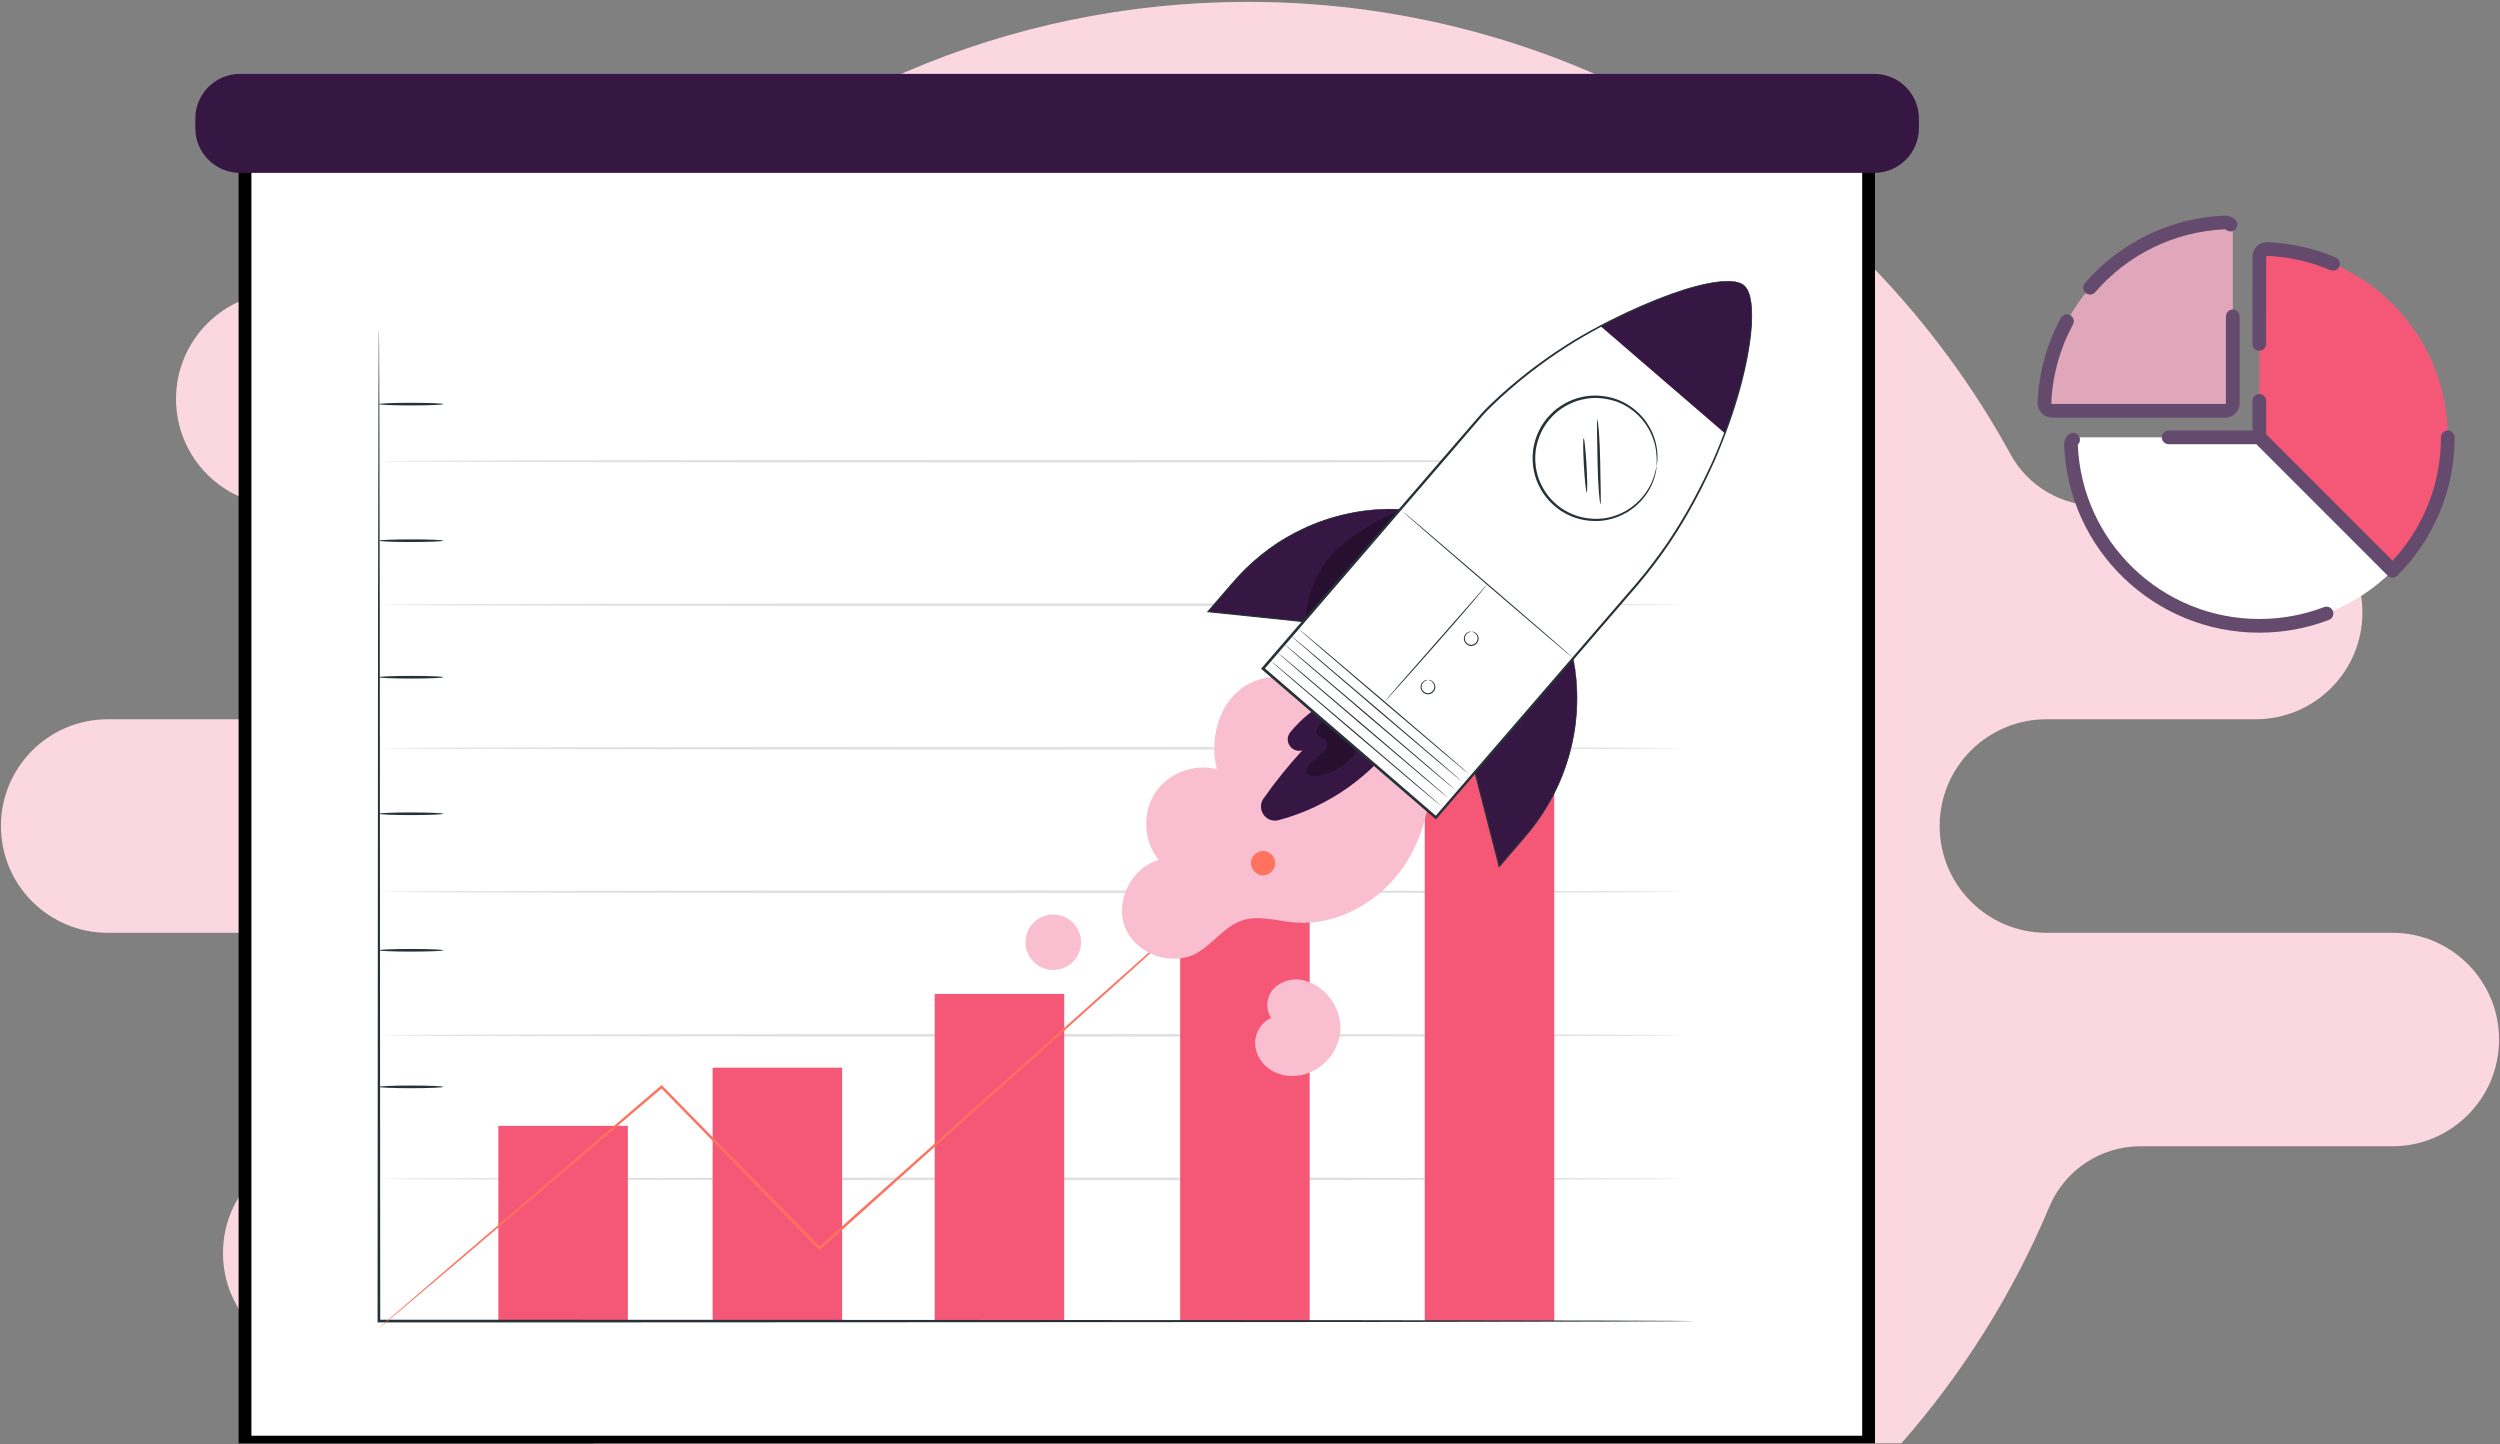 <svg width="1172" height="677" viewBox="0 0 1172 677" fill="none" xmlns="http://www.w3.org/2000/svg">
<rect x="0" y="0" width="1172" height="677" fill="#808080" stroke="none"/>
<path fill-rule="evenodd" clip-rule="evenodd" d="M278.595 676.631C272.627 669.827 266.884 662.819 261.371 655.622C252.623 644.206 239.059 637.509 224.679 637.509C196.932 637.479 154.586 637.479 154.586 637.479C126.946 637.479 104.541 615.075 104.541 587.434C104.541 559.793 126.949 537.385 154.586 537.385H312.737C340.378 537.385 362.786 514.976 362.786 487.339C362.786 459.699 340.378 437.294 312.737 437.294H50.488C22.848 437.294 0.439 414.886 0.439 387.245C0.439 359.604 22.844 337.196 50.488 337.196H230.663C258.303 337.196 280.712 314.791 280.712 287.15C280.712 259.51 258.303 237.101 230.663 237.101H132.57C104.929 237.101 82.521 214.693 82.521 187.052C82.521 159.412 104.929 137.003 132.57 137.003H261.223C273.737 137.003 285.722 131.93 294.432 122.946C368.318 47.595 471.243 0.872 584.999 0.872C739.146 0.872 873.409 86.669 942.595 213.054C950.706 227.854 966.243 237.057 983.124 237.057C1013.52 237.098 1057.45 237.098 1057.45 237.098C1085.09 237.098 1107.5 259.502 1107.5 287.147C1107.5 314.787 1085.09 337.192 1057.45 337.192H959.357C931.717 337.192 909.308 359.601 909.308 387.241C909.308 414.882 931.717 437.29 959.357 437.29H1121.51C1149.15 437.29 1171.56 459.699 1171.56 487.336C1171.56 514.976 1149.15 537.381 1121.51 537.381H1003.38C984.77 537.381 967.971 548.541 960.749 565.695C943.643 606.468 920.087 643.877 891.377 676.628H278.595V676.631Z" fill="#FBD7E1"/>
<g clip-path="url(#clip0_3345_3762)">
<path d="M875.999 46.146H114.862V676.077H875.999V46.146Z" fill="white" stroke="black" stroke-width="6"/>
<path d="M788.513 216.215C788.513 216.552 652.067 216.841 483.793 216.841C315.447 216.841 179.025 216.552 179.025 216.215C179.025 215.878 315.447 215.589 483.793 215.589C652.067 215.589 788.513 215.854 788.513 216.215Z" fill="#E0E0E0"/>
<path d="M788.513 283.496C788.513 283.834 652.067 284.123 483.793 284.123C315.447 284.123 179.025 283.834 179.025 283.496C179.025 283.159 315.447 282.87 483.793 282.87C652.067 282.87 788.513 283.159 788.513 283.496Z" fill="#E0E0E0"/>
<path d="M788.513 350.777C788.513 351.114 652.067 351.404 483.793 351.404C315.447 351.404 179.025 351.114 179.025 350.777C179.025 350.44 315.447 350.151 483.793 350.151C652.067 350.151 788.513 350.44 788.513 350.777Z" fill="#E0E0E0"/>
<path d="M788.513 418.058C788.513 418.396 652.067 418.685 483.793 418.685C315.447 418.685 179.025 418.396 179.025 418.058C179.025 417.721 315.447 417.432 483.793 417.432C652.067 417.432 788.513 417.721 788.513 418.058Z" fill="#E0E0E0"/>
<path d="M788.513 485.364C788.513 485.701 652.067 485.99 483.793 485.99C315.447 485.99 179.025 485.701 179.025 485.364C179.025 485.026 315.447 484.737 483.793 484.737C652.067 484.737 788.513 485.002 788.513 485.364Z" fill="#E0E0E0"/>
<path d="M788.513 552.644C788.513 552.982 652.067 553.271 483.793 553.271C315.447 553.271 179.025 552.982 179.025 552.644C179.025 552.307 315.447 552.018 483.793 552.018C652.067 552.018 788.513 552.307 788.513 552.644Z" fill="#E0E0E0"/>
<path d="M613.974 423.815H553.257V619.275H613.974V423.815Z" fill="#F55877"/>
<path d="M728.639 359.257H667.921V619.299H728.639V359.257Z" fill="#F55877"/>
<path d="M294.34 527.809H233.623V619.299H294.34V527.809Z" fill="#F55877"/>
<path d="M394.789 500.516H334.072V619.299H394.789V500.516Z" fill="#F55877"/>
<path d="M498.9 465.948H438.183V619.299H498.9V465.948Z" fill="#F55877"/>
<path d="M878.577 81.051H112.549C100.96 81.051 91.563 71.68 91.563 60.094V55.613C91.563 44.026 100.96 34.631 112.549 34.631H878.601C890.191 34.631 899.587 44.026 899.587 55.613V60.094C899.563 71.68 890.167 81.051 878.577 81.051Z" fill="#361643"/>
<path d="M794.055 619.299C794.055 619.299 793.115 619.347 791.26 619.371C789.38 619.395 786.658 619.395 783.068 619.444C775.839 619.468 765.214 619.516 751.552 619.564C724.157 619.612 684.57 619.685 635.635 619.757C537.74 619.805 402.548 619.877 253.212 619.949C227.334 619.949 201.867 619.949 177.628 619.949H177.001V619.323C177.074 487.7 177.146 371.398 177.218 287.977C177.291 246.303 177.363 212.843 177.411 189.765C177.459 178.251 177.483 169.362 177.532 163.291C177.556 160.28 177.58 157.992 177.58 156.426C177.604 154.884 177.628 154.089 177.628 154.089C177.628 154.089 177.676 154.884 177.676 156.426C177.7 157.992 177.7 160.28 177.724 163.291C177.748 169.362 177.797 178.251 177.845 189.765C177.893 212.843 177.965 246.303 178.038 287.977C178.086 371.398 178.158 487.676 178.254 619.323L177.628 618.697C201.843 618.697 227.31 618.697 253.212 618.697C402.523 618.769 537.74 618.841 635.635 618.89C684.546 618.962 724.157 619.034 751.552 619.082C765.214 619.13 775.839 619.179 783.068 619.203C786.658 619.227 789.38 619.251 791.26 619.275C793.115 619.251 794.055 619.299 794.055 619.299Z" fill="#263238"/>
<path d="M581.688 408.447C581.688 408.447 581.375 408.784 580.724 409.41C580.026 410.061 579.062 410.952 577.785 412.108C575.159 414.493 571.328 417.986 566.412 422.443C556.462 431.404 542.101 444.364 524.344 460.359C488.684 492.349 439.364 536.577 384.597 585.695L384.14 586.104L383.73 585.671C382.067 583.96 380.26 582.13 378.477 580.275C354.166 555.391 330.94 531.591 309.761 509.91L310.556 509.934C271.692 543.009 238.538 571.217 215.022 591.211C203.288 601.136 193.988 609.013 187.555 614.433C184.374 617.083 181.917 619.155 180.206 620.576C179.387 621.25 178.76 621.756 178.303 622.142C177.869 622.479 177.628 622.648 177.628 622.648C177.628 622.648 177.821 622.431 178.23 622.069C178.688 621.684 179.29 621.13 180.061 620.431C181.748 618.962 184.157 616.866 187.29 614.144C193.651 608.652 202.903 600.678 214.54 590.657C237.96 570.591 271.017 542.238 309.761 509.043L310.17 508.682L310.556 509.067C331.759 530.723 355.01 554.499 379.345 579.383C381.152 581.238 382.935 583.069 384.597 584.779L383.73 584.755C438.593 535.758 487.986 491.627 523.717 459.709C541.571 443.834 556.028 430.994 566.051 422.081C571.039 417.697 574.918 414.276 577.568 411.916C578.869 410.783 579.881 409.916 580.58 409.29C581.303 408.736 581.688 408.447 581.688 408.447Z" fill="#FF725E"/>
<path d="M669.825 346.49L596.651 317.342C573.183 319.413 566.003 344.635 570.557 360.63C559.786 357.763 547.426 362.533 541.403 371.928C535.379 381.299 536.15 394.548 543.258 403.147C530.416 406.664 522.537 422.491 527.5 434.873C532.464 447.23 549.064 453.253 560.798 446.941C568.533 442.774 573.761 434.439 582.074 431.573C589.88 428.899 598.337 431.669 606.553 432.416C626.961 434.271 647.224 422.611 658.525 405.508C669.801 388.405 672.812 366.749 669.825 346.49Z" fill="#F9BECF"/>
<path d="M623.01 328.398C616.046 332.084 609.878 337.167 604.891 343.261C601.638 347.236 605.397 353.066 610.384 351.813L610.505 351.789C603.975 358.895 597.903 366.411 592.362 374.312C588.82 379.347 593.47 386.068 599.421 384.478C622.769 378.287 643.827 363.472 657.175 343.334L623.01 328.398Z" fill="#361643"/>
<g opacity="0.3">
<path d="M621.323 337.986C620.142 338.636 618.938 339.287 618.094 340.347C617.251 341.382 616.866 342.924 617.516 344.104C618.504 345.863 621.227 346.032 622.118 347.838C623.058 349.741 621.299 351.837 619.685 353.234C617.998 354.728 616.287 356.197 614.601 357.691C613.348 358.775 611.974 360.292 612.48 361.858C613.035 363.617 615.372 363.93 617.179 363.713C625.636 362.749 633.442 357.354 637.322 349.765L621.323 337.986Z" fill="black"/>
</g>
<path d="M737.554 308.573C737.578 308.646 737.602 308.814 737.65 309.079C743.119 338.637 734.831 369.109 715.194 391.874L702.882 406.158L691.51 361.979L737.554 308.573Z" fill="#361643"/>
<path d="M737.553 308.573C737.553 308.573 737.481 308.67 737.337 308.838C737.168 309.031 736.951 309.296 736.686 309.609C736.108 310.308 735.24 311.295 734.156 312.572C731.94 315.174 728.735 318.932 724.687 323.677C716.592 333.144 705.147 346.49 691.726 362.148L691.774 361.907C694.979 374.288 698.497 387.923 702.159 402.16C702.496 403.509 702.858 404.833 703.171 406.062L702.689 405.942C705.147 403.099 707.556 400.281 709.942 397.51C712.303 394.74 714.736 392.066 716.905 389.296C721.338 383.828 725.024 378.095 728.012 372.361C731.024 366.652 733.217 360.895 734.879 355.403C735.771 352.68 736.325 349.958 736.975 347.381C737.433 344.755 737.987 342.274 738.252 339.841C739.553 330.181 739.192 322.256 738.662 316.884C738.469 314.162 738.059 312.09 737.891 310.693C737.698 309.465 737.602 308.886 737.553 308.573C737.553 308.573 737.602 308.742 737.674 309.103C737.746 309.489 737.843 310.019 737.963 310.693C738.18 312.114 738.614 314.186 738.855 316.884C739.457 322.28 739.867 330.229 738.614 339.913C738.373 342.346 737.819 344.851 737.361 347.477C736.734 350.079 736.18 352.801 735.289 355.547C733.65 361.063 731.458 366.845 728.446 372.602C725.458 378.36 721.772 384.141 717.314 389.657C715.122 392.428 712.712 395.101 710.327 397.896C707.942 400.666 705.508 403.484 703.075 406.327L702.713 406.737L702.569 406.207C702.255 404.978 701.918 403.629 701.557 402.304C697.894 388.043 694.401 374.433 691.196 362.027L691.172 361.883L691.268 361.786C704.834 346.128 716.423 332.783 724.615 323.34C728.687 318.667 731.915 314.957 734.132 312.403C735.216 311.151 736.06 310.187 736.662 309.513C736.927 309.2 737.144 308.959 737.313 308.79C737.481 308.646 737.553 308.573 737.553 308.573Z" fill="#263238"/>
<path d="M656.525 238.715C656.452 238.715 656.284 238.691 656.019 238.691C626.359 237.655 597.855 250.157 578.484 272.632L566.34 286.724L611.083 291.422L656.525 238.715Z" fill="#361643"/>
<path d="M656.525 238.714C656.525 238.714 656.476 238.787 656.332 238.955C656.187 239.148 655.971 239.389 655.705 239.702C655.127 240.377 654.308 241.34 653.248 242.593C651.079 245.146 647.923 248.832 643.947 253.481C635.924 262.852 624.576 276.077 611.276 291.59L611.179 291.686L611.035 291.662C598.482 290.362 584.676 288.916 570.243 287.423C568.894 287.278 567.545 287.134 566.292 287.013L565.762 286.965L566.123 286.555C568.533 283.761 570.942 280.967 573.279 278.245C575.664 275.523 577.905 272.801 580.291 270.247C585.013 265.092 590.121 260.66 595.301 256.902C600.482 253.12 605.806 250.157 610.963 247.748C613.517 246.471 616.095 245.556 618.528 244.544C621.034 243.725 623.395 242.81 625.732 242.231C635.009 239.606 642.839 238.859 648.188 238.666C650.863 238.498 652.959 238.642 654.356 238.642C655.055 238.666 655.585 238.666 655.971 238.69C656.356 238.69 656.525 238.714 656.525 238.714C656.211 238.714 655.609 238.714 654.38 238.738C652.983 238.787 650.887 238.666 648.212 238.883C642.863 239.124 635.105 239.943 625.853 242.617C623.516 243.219 621.178 244.11 618.697 244.953C616.263 245.941 613.709 246.881 611.179 248.157C606.071 250.566 600.771 253.553 595.639 257.311C590.482 261.045 585.423 265.477 580.724 270.608C578.339 273.138 576.098 275.884 573.713 278.606C571.352 281.328 568.966 284.098 566.557 286.917L566.364 286.459C567.617 286.58 568.966 286.724 570.316 286.869C584.748 288.386 598.554 289.832 611.107 291.156L610.89 291.253C624.214 275.884 635.587 262.779 643.634 253.505C647.682 248.88 650.863 245.194 653.079 242.641C654.163 241.388 655.031 240.425 655.609 239.75C655.898 239.437 656.115 239.172 656.26 239.003C656.428 238.811 656.525 238.714 656.525 238.714Z" fill="#263238"/>
<path d="M817.667 133.758C811.258 128.218 785.164 134.649 750.324 152.885C716.013 170.855 694.907 194.174 694.907 194.174L592.121 313.367L623.54 340.443L641.755 356.149L673.174 383.225L766.443 275.065C775.55 264.49 783.694 253.12 790.633 241.003C796.609 230.596 803.331 217.42 808.656 203.159C822.341 166.495 824.076 139.299 817.667 133.758Z" fill="white"/>
<path d="M689.028 363.207C688.931 363.328 670.788 348.055 648.525 329.073C626.262 310.115 608.288 294.626 608.384 294.505C608.481 294.385 626.624 309.657 648.887 328.639C671.15 347.598 689.124 363.087 689.028 363.207Z" fill="#263238"/>
<path d="M685.558 366.508C685.462 366.628 667.319 351.356 645.056 332.373C622.793 313.415 604.819 297.926 604.915 297.805C605.011 297.685 623.154 312.957 645.417 331.94C667.68 350.922 685.655 366.387 685.558 366.508Z" fill="#263238"/>
<path d="M682.33 370.362C682.233 370.482 664.09 355.21 641.827 336.227C619.564 317.269 601.59 301.78 601.686 301.659C601.783 301.539 619.926 316.811 642.189 335.794C664.452 354.776 682.426 370.241 682.33 370.362Z" fill="#263238"/>
<path d="M679.101 374.24C679.005 374.361 660.862 359.088 638.599 340.106C616.336 321.148 598.361 305.658 598.458 305.538C598.554 305.417 616.697 320.69 638.96 339.672C661.223 358.654 679.197 374.12 679.101 374.24Z" fill="#263238"/>
<path d="M675.872 378.095C675.776 378.215 657.633 362.943 635.37 343.96C613.107 325.002 595.133 309.513 595.229 309.392C595.325 309.272 613.468 324.544 635.731 343.527C658.018 362.509 675.969 377.998 675.872 378.095Z" fill="#263238"/>
<path d="M697.123 273.861C697.148 273.861 697.003 274.078 696.738 274.487C696.473 274.921 696.015 275.451 695.437 276.197C694.28 277.643 692.57 279.715 690.425 282.22C686.136 287.279 680.137 294.168 673.463 301.756C666.789 309.344 660.693 316.185 656.284 321.1C654.091 323.509 652.308 325.484 651.007 326.905C650.405 327.556 649.923 328.061 649.561 328.471C649.224 328.832 649.031 329.001 649.031 329.001C649.007 328.977 649.176 328.784 649.489 328.399C649.851 327.989 650.308 327.435 650.863 326.761C652.115 325.315 653.85 323.292 655.995 320.835C660.404 315.8 666.403 308.959 673.053 301.371C679.703 293.807 685.727 286.965 690.136 281.931C692.28 279.474 694.015 277.474 695.292 276.029C695.895 275.33 696.376 274.8 696.666 274.415C696.931 274.054 697.099 273.861 697.123 273.861Z" fill="#263238"/>
<path d="M737.553 308.573C737.457 308.693 719.362 293.3 697.172 274.198C674.957 255.095 657.055 239.509 657.151 239.389C657.247 239.268 675.342 254.661 697.533 273.788C719.748 292.867 737.674 308.452 737.553 308.573Z" fill="#263238"/>
<path d="M669.728 318.787C669.728 318.763 670.017 318.714 670.523 318.859C671.029 319.003 671.728 319.389 672.282 320.16C672.837 320.907 673.198 322.183 672.62 323.388C672.09 324.544 670.813 325.556 669.271 325.508C667.729 325.411 666.548 324.279 666.138 323.075C665.681 321.822 666.162 320.569 666.789 319.895C667.415 319.172 668.162 318.859 668.668 318.763C669.174 318.666 669.463 318.738 669.463 318.763C669.463 318.811 669.174 318.811 668.716 318.979C668.259 319.124 667.608 319.461 667.078 320.16C666.548 320.81 666.211 321.87 666.596 322.93C666.958 323.942 668.018 324.905 669.271 324.978C670.523 325.026 671.656 324.183 672.138 323.195C672.644 322.207 672.403 321.099 671.945 320.401C671.487 319.678 670.885 319.268 670.427 319.076C669.993 318.859 669.704 318.835 669.728 318.787Z" fill="#263238"/>
<path d="M690.016 296.119C690.016 296.095 690.305 296.047 690.811 296.191C691.317 296.336 692.016 296.721 692.57 297.492C693.124 298.239 693.485 299.516 692.907 300.72C692.377 301.876 691.1 302.888 689.558 302.84C688.016 302.744 686.835 301.612 686.426 300.407C685.968 299.154 686.45 297.902 687.076 297.227C687.703 296.505 688.45 296.191 688.956 296.095C689.462 295.999 689.751 296.071 689.751 296.095C689.751 296.143 689.462 296.143 689.004 296.312C688.546 296.456 687.895 296.794 687.365 297.492C686.835 298.143 686.498 299.203 686.883 300.262C687.245 301.274 688.305 302.238 689.558 302.31C690.811 302.358 691.943 301.515 692.425 300.527C692.931 299.54 692.69 298.432 692.232 297.733C691.775 297.01 691.172 296.601 690.714 296.408C690.281 296.191 690.016 296.167 690.016 296.119Z" fill="#263238"/>
<g opacity="0.3">
<path d="M612.264 290.024C612.264 290.024 642.887 256.107 656.501 238.714C646.188 243.918 634.454 249.964 626.214 258.058C617.902 266.248 612.649 278.365 612.264 290.024Z" fill="black"/>
</g>
<path d="M592.94 398.98C590.001 398.546 586.941 400.81 586.483 403.725C586.025 406.64 588.193 409.748 591.109 410.277C594.024 410.807 597.157 408.688 597.735 405.773C598.313 402.858 596.241 399.702 593.35 399.052" fill="#FF725E"/>
<path d="M766.064 237.41C778.506 227.424 780.495 209.245 770.507 196.806C760.519 184.367 742.337 182.378 729.895 192.364C717.453 202.35 715.464 220.529 725.452 232.968C735.44 245.407 753.622 247.396 766.064 237.41Z" fill="white"/>
<path d="M776.634 218.48C776.466 218.48 776.947 215.926 776.369 211.398C775.791 206.965 773.719 200.292 767.864 194.583C764.949 191.789 761.19 189.26 756.636 187.887C752.13 186.538 746.902 186.032 741.722 187.308C739.119 187.862 736.566 188.874 734.132 190.247C731.698 191.596 729.41 193.355 727.458 195.475C723.434 199.642 720.736 205.303 719.916 211.373C719.218 217.468 720.398 223.611 723.29 228.645C724.663 231.199 726.446 233.463 728.47 235.366C730.47 237.293 732.71 238.907 735.096 240.088C739.818 242.593 744.998 243.412 749.697 243.195C754.443 242.978 758.732 241.461 762.226 239.461C769.31 235.39 772.972 229.44 774.634 225.273C776.321 221.033 776.466 218.432 776.634 218.48C776.682 218.48 776.61 219.106 776.441 220.311C776.369 220.913 776.249 221.66 776.008 222.503C775.791 223.37 775.55 224.358 775.092 225.442C773.55 229.729 769.912 235.92 762.684 240.208C759.094 242.304 754.684 243.918 749.769 244.207C744.878 244.472 739.505 243.653 734.566 241.075C732.084 239.847 729.747 238.185 727.651 236.185C725.53 234.21 723.675 231.849 722.229 229.199C719.218 223.972 717.941 217.54 718.688 211.181C719.531 204.845 722.35 198.919 726.566 194.607C728.614 192.391 731 190.585 733.554 189.187C736.084 187.766 738.758 186.73 741.457 186.152C746.854 184.875 752.275 185.429 756.949 186.875C761.648 188.368 765.527 191.018 768.49 193.933C774.442 199.883 776.441 206.772 776.875 211.301C777.044 212.457 777.02 213.469 777.02 214.361C777.044 215.252 776.996 215.999 776.899 216.601C776.779 217.853 776.682 218.48 776.634 218.48Z" fill="#263238"/>
<path d="M817.667 133.758C811.258 128.218 785.164 134.649 750.323 152.885L808.656 203.159C822.341 166.495 824.076 139.299 817.667 133.758Z" fill="#361643"/>
<path d="M817.667 133.758C817.667 133.758 818.028 134.12 818.679 134.866C819.257 135.685 819.932 137.01 820.438 138.889C821.45 142.647 821.691 148.453 820.992 155.824C819.522 170.542 814.366 191.645 803.716 216.215C798.223 228.429 791.476 241.557 782.61 254.734C778.152 261.31 773.213 267.887 767.695 274.367C762.178 280.798 756.468 287.423 750.613 294.216C727.169 321.437 701.195 351.596 673.583 383.659L673.174 384.141L672.692 383.731C659.681 372.53 646.044 360.774 632.165 348.826C618.287 336.854 604.65 325.098 591.639 313.897L591.181 313.487L591.591 313.03C619.251 280.991 645.273 250.856 668.74 223.659C674.619 216.866 680.33 210.241 685.871 203.834C688.642 200.63 691.365 197.474 694.063 194.367C696.834 191.283 699.774 188.513 702.689 185.839C714.423 175.143 726.422 166.495 737.843 159.486C749.336 152.62 760.226 147.32 769.888 143.105C779.598 138.937 788.151 135.854 795.307 134.023C802.463 132.168 808.222 131.47 812.101 131.831C813.065 132 813.932 132.048 814.631 132.289C815.33 132.554 815.932 132.698 816.366 132.939C817.257 133.469 817.667 133.758 817.667 133.758C817.667 133.758 817.209 133.517 816.366 133.012C815.932 132.771 815.33 132.65 814.631 132.433C813.932 132.217 813.065 132.193 812.125 132.048C808.27 131.759 802.56 132.53 795.452 134.433C788.32 136.336 779.815 139.467 770.177 143.683C760.539 147.947 749.721 153.271 738.301 160.184C726.952 167.194 715.025 175.842 703.388 186.538C700.497 189.212 697.557 192.006 694.859 195.017C692.184 198.125 689.461 201.28 686.715 204.508C681.197 210.94 675.487 217.564 669.632 224.358C646.188 251.578 620.215 281.738 592.603 313.801L592.53 312.933C605.541 324.135 619.179 335.89 633.057 347.863C646.935 359.835 660.573 371.566 673.559 382.792L672.692 382.864C700.328 350.85 726.35 320.714 749.842 293.518C755.721 286.724 761.431 280.1 766.949 273.692C772.442 267.26 777.381 260.732 781.839 254.204C790.681 241.1 797.476 228.019 802.993 215.902C813.691 191.452 818.968 170.422 820.558 155.8C821.305 148.477 821.137 142.719 820.221 138.962C819.739 137.107 819.113 135.758 818.582 134.939C817.956 134.192 817.667 133.758 817.667 133.758Z" fill="#263238"/>
<path d="M750.324 236.354C750.155 236.378 749.818 234.162 749.528 230.573C749.239 226.984 749.047 222.021 748.926 216.553C748.83 211.326 748.757 206.604 748.685 202.557C748.637 198.968 748.613 196.752 748.781 196.752C748.95 196.728 749.288 198.944 749.577 202.533C749.866 206.122 750.059 211.085 750.179 216.553C750.275 221.78 750.348 226.502 750.42 230.549C750.468 234.114 750.492 236.33 750.324 236.354Z" fill="#263238"/>
<path d="M743.866 230.838C743.529 230.862 742.927 225.201 742.517 218.167C742.132 211.133 742.083 205.424 742.421 205.424C742.758 205.424 743.36 211.085 743.77 218.095C744.155 225.105 744.204 230.814 743.866 230.838Z" fill="#263238"/>
<path d="M612.263 459.901C606.553 457.902 600.144 460.094 596.891 463.707C593.639 467.321 593.229 473.198 595.928 477.221C591.302 479.124 588.29 484.183 588.41 489.17C588.507 494.18 591.494 498.926 595.711 501.6C599.927 504.274 605.252 504.996 610.167 504.009C620.022 502.009 627.901 492.783 628.383 482.762C628.84 472.765 621.877 462.84 612.263 459.901Z" fill="#F9BECF"/>
<path d="M506.779 441.714C506.779 448.892 500.948 454.722 493.768 454.722C486.588 454.722 480.757 448.892 480.757 441.714C480.757 434.535 486.588 428.706 493.768 428.706C500.948 428.73 506.779 434.535 506.779 441.714Z" fill="#F9BECF"/>
<path d="M207.818 189.452C207.818 189.79 201.071 190.079 192.735 190.079C184.398 190.079 177.652 189.79 177.652 189.452C177.652 189.115 184.398 188.826 192.735 188.826C201.047 188.826 207.818 189.115 207.818 189.452Z" fill="#263238"/>
<path d="M207.818 253.481C207.818 253.818 201.071 254.108 192.735 254.108C184.398 254.108 177.652 253.818 177.652 253.481C177.652 253.144 184.398 252.855 192.735 252.855C201.047 252.831 207.818 253.12 207.818 253.481Z" fill="#263238"/>
<path d="M207.818 317.486C207.818 317.823 201.071 318.112 192.735 318.112C184.398 318.112 177.652 317.823 177.652 317.486C177.652 317.149 184.398 316.86 192.735 316.86C201.047 316.86 207.818 317.125 207.818 317.486Z" fill="#263238"/>
<path d="M207.818 381.491C207.818 381.828 201.071 382.117 192.735 382.117C184.398 382.117 177.652 381.828 177.652 381.491C177.652 381.154 184.398 380.865 192.735 380.865C201.047 380.865 207.818 381.154 207.818 381.491Z" fill="#263238"/>
<path d="M207.818 445.496C207.818 445.833 201.071 446.122 192.735 446.122C184.398 446.122 177.652 445.833 177.652 445.496C177.652 445.159 184.398 444.87 192.735 444.87C201.047 444.87 207.818 445.159 207.818 445.496Z" fill="#263238"/>
<path d="M207.818 509.525C207.818 509.862 201.071 510.151 192.735 510.151C184.398 510.151 177.652 509.862 177.652 509.525C177.652 509.187 184.398 508.898 192.735 508.898C201.047 508.898 207.818 509.163 207.818 509.525Z" fill="#263238"/>
</g>
<path d="M1121.65 267.501L1059.17 205.019H974.419C973.455 205.019 972.533 205.409 971.864 206.104C971.195 206.794 970.835 207.733 970.865 208.693C972.803 255.792 1011.6 293.385 1059.16 293.385C1083.57 293.385 1105.66 283.489 1121.65 267.505L1121.65 267.501Z" fill="white"/>
<path d="M1147.53 205.02C1147.53 157.441 1109.94 118.656 1062.84 116.727C1061.88 116.697 1060.95 117.057 1060.26 117.722C1059.57 118.39 1059.17 119.308 1059.17 120.273C1059.17 136.874 1059.17 205.02 1059.17 205.02L1121.65 267.506C1137.63 251.509 1147.53 229.415 1147.53 205.02H1147.53Z" fill="#F55877"/>
<path fill-rule="evenodd" clip-rule="evenodd" d="M1094.95 120.697C1085.07 116.495 1074.28 113.983 1062.97 113.52C1061.1 113.464 1059.33 114.146 1058.02 115.415C1056.71 116.697 1055.96 118.446 1055.96 120.277C1055.96 127.48 1055.95 144.39 1055.95 161.227C1055.95 163.002 1057.39 164.443 1059.17 164.443C1060.94 164.443 1062.38 163.002 1062.38 161.227C1062.38 144.394 1062.39 127.484 1062.39 120.281C1062.39 120.187 1062.43 120.097 1062.5 120.037C1062.56 119.977 1062.65 119.947 1062.74 119.951C1073.22 120.38 1083.24 122.716 1092.43 126.618C1094.07 127.313 1095.96 126.55 1096.65 124.916C1097.34 123.282 1096.58 121.396 1094.95 120.697H1094.95Z" fill="#644B6E"/>
<path fill-rule="evenodd" clip-rule="evenodd" d="M1055.95 187.93V205.02C1055.95 206.795 1057.4 208.235 1059.17 208.235C1060.95 208.235 1062.39 206.795 1062.39 205.02V187.93C1062.39 186.154 1060.95 184.714 1059.17 184.714C1057.4 184.714 1055.95 186.154 1055.95 187.93Z" fill="#644B6E"/>
<path fill-rule="evenodd" clip-rule="evenodd" d="M1121.61 262.914C1135.69 247.719 1144.32 227.37 1144.32 205.019C1144.32 203.244 1145.76 201.804 1147.53 201.804C1149.31 201.804 1150.75 203.244 1150.75 205.019C1150.75 230.303 1140.49 253.202 1123.93 269.778C1123.32 270.382 1122.51 270.721 1121.66 270.721C1120.81 270.721 1119.99 270.382 1119.38 269.778L1056.9 207.292C1055.65 206.035 1055.65 203.999 1056.9 202.747C1058.16 201.491 1060.2 201.491 1061.45 202.747L1121.61 262.914H1121.61Z" fill="#644B6E"/>
<path d="M1043.17 192.581C1045.13 192.581 1046.73 190.986 1046.73 189.027V107.834C1046.73 106.87 1046.33 105.948 1045.64 105.275C1044.95 104.606 1044.02 104.246 1043.05 104.28C997.177 106.162 960.313 143.018 958.44 188.907C958.405 189.867 958.766 190.798 959.434 191.492C960.099 192.178 961.021 192.573 961.981 192.573C976.306 192.586 1028.97 192.586 1043.17 192.586L1043.17 192.581Z" fill="#E0A6BA"/>
<path fill-rule="evenodd" clip-rule="evenodd" d="M1047.88 102.964C1046.56 101.695 1044.78 101.009 1042.95 101.073C1016.73 102.149 993.383 114.214 977.361 132.788C976.199 134.134 976.353 136.162 977.695 137.32C979.041 138.477 981.073 138.331 982.231 136.989C997.126 119.719 1018.84 108.499 1043.19 107.496C1043.26 107.496 1043.35 107.53 1043.42 107.594C1044.7 108.829 1046.73 108.786 1047.96 107.513C1049.19 106.235 1049.15 104.199 1047.88 102.964Z" fill="#644B6E"/>
<path fill-rule="evenodd" clip-rule="evenodd" d="M966.136 149.05C959.696 160.952 955.812 174.436 955.224 188.778C955.16 190.626 955.846 192.409 957.119 193.726C958.393 195.042 960.15 195.788 961.977 195.788C976.302 195.801 1028.97 195.801 1043.17 195.801C1046.91 195.801 1049.94 192.765 1049.94 189.031V148.317C1049.94 146.542 1048.5 145.101 1046.73 145.101C1044.95 145.101 1043.51 146.542 1043.51 148.317V189.031C1043.51 189.215 1043.36 189.37 1043.17 189.37C1028.97 189.37 976.306 189.37 961.981 189.357C961.891 189.357 961.805 189.318 961.741 189.254C961.685 189.194 961.647 189.108 961.651 189.018C962.196 175.71 965.806 163.173 971.791 152.111C972.636 150.551 972.053 148.595 970.496 147.751C968.936 146.906 966.985 147.489 966.136 149.05Z" fill="#644B6E"/>
<path fill-rule="evenodd" clip-rule="evenodd" d="M1057.83 208.235H1016.67C1014.89 208.235 1013.45 206.794 1013.45 205.019C1013.45 203.244 1014.89 201.804 1016.67 201.804H1059.17C1060.02 201.804 1060.83 202.142 1061.44 202.747L1123.92 265.233C1125.18 266.489 1125.18 268.526 1123.92 269.778C1122.67 271.034 1120.63 271.034 1119.38 269.778L1057.84 208.235H1057.83Z" fill="#644B6E"/>
<path fill-rule="evenodd" clip-rule="evenodd" d="M969.557 203.866C968.28 205.182 967.594 206.962 967.654 208.801C969.66 257.636 1009.87 296.601 1059.17 296.601C1070.67 296.601 1081.68 294.479 1091.82 290.607C1093.48 289.972 1094.32 288.116 1093.68 286.457C1093.05 284.797 1091.19 283.966 1089.53 284.596C1080.1 288.197 1069.86 290.17 1059.17 290.17C1013.33 290.17 975.95 253.944 974.081 208.561C974.081 208.492 974.111 208.407 974.175 208.342C975.41 207.069 975.376 205.028 974.102 203.793C972.829 202.559 970.792 202.589 969.557 203.866Z" fill="#644B6E"/>
<defs>
<clipPath id="clip0_3345_3762">
<rect width="808" height="642" fill="white" transform="translate(91.563 34.631)"/>
</clipPath>
</defs>
</svg>
